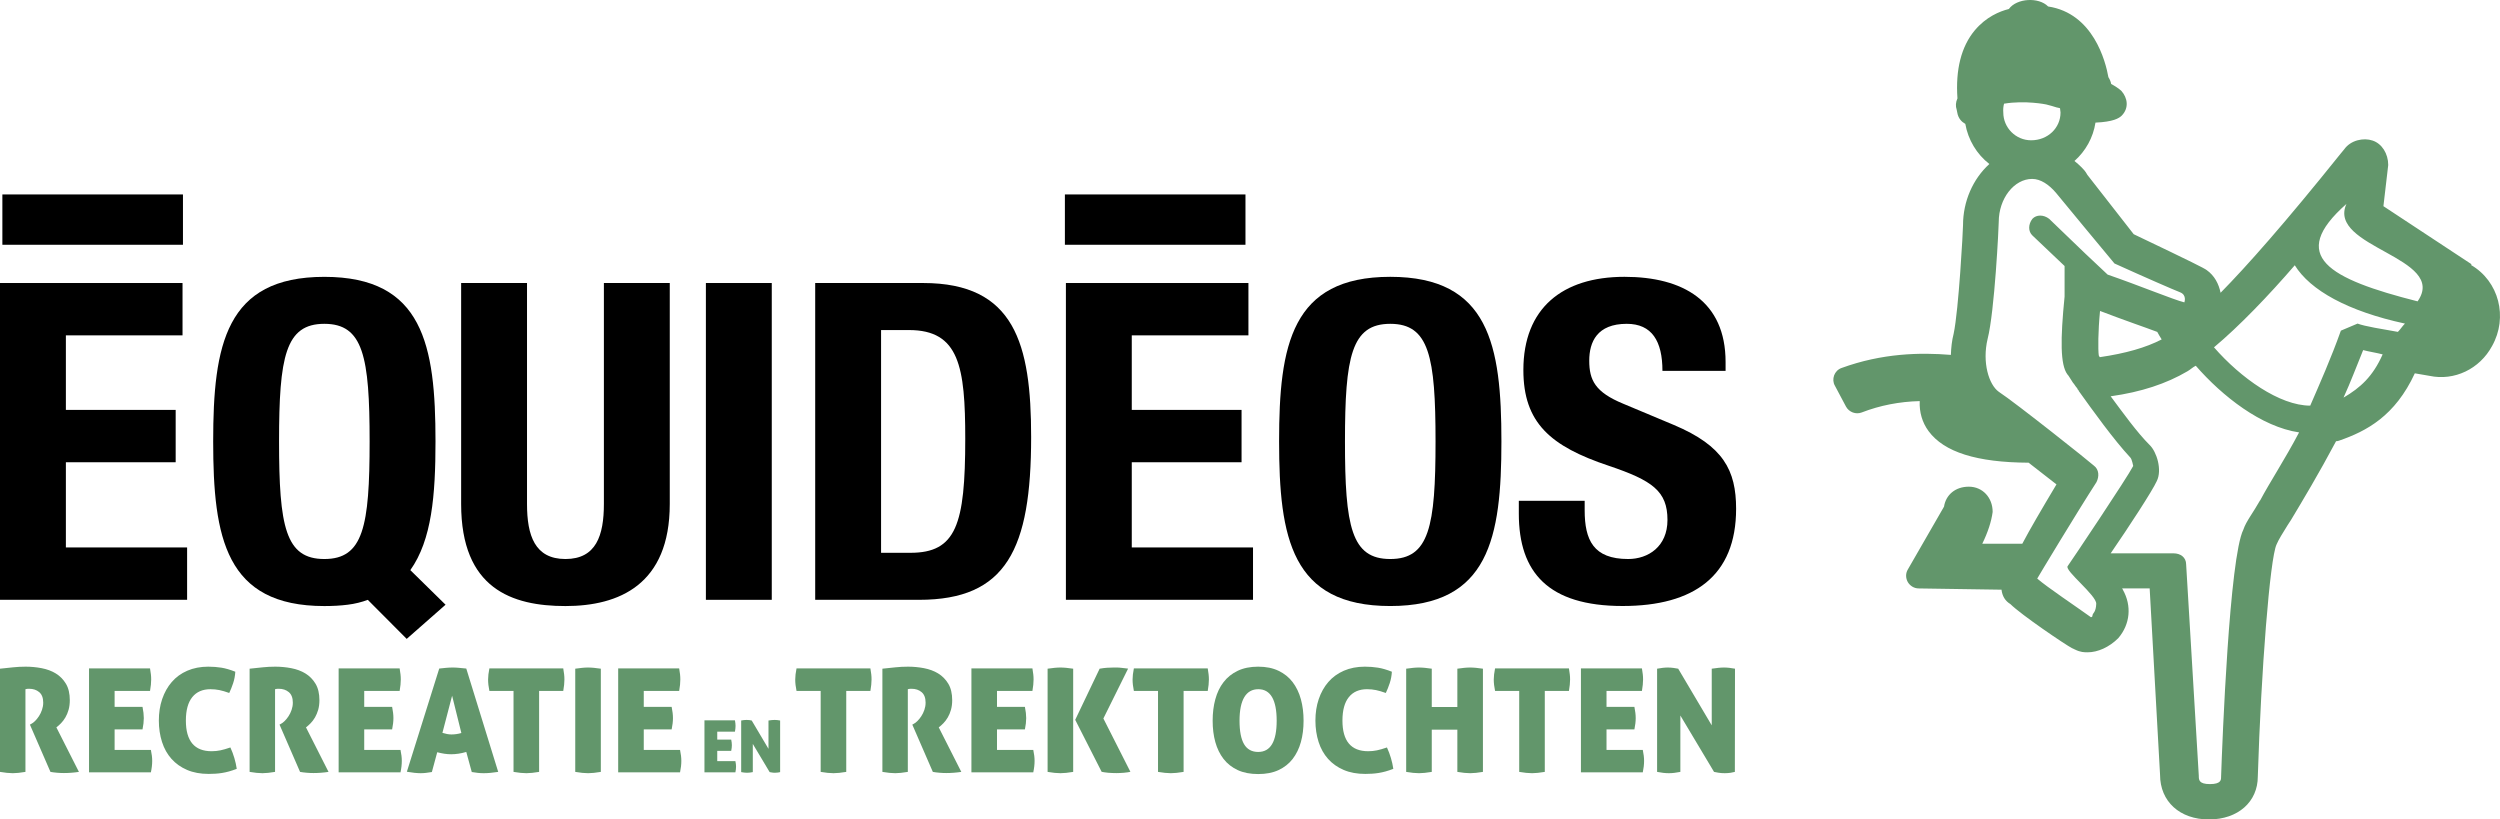 <svg width="180" height="59" viewBox="0 0 180 59" fill="none" xmlns="http://www.w3.org/2000/svg">
<path d="M13.142 20.377V24.146H4.743V29.513H12.648V33.282H4.743V39.416H13.472V43.185H0V20.377H13.142Z" fill="black"/>
<path d="M29.282 46L26.482 43.189C26.054 43.349 25.559 43.476 25.032 43.54C24.537 43.604 23.978 43.636 23.352 43.636C16.238 43.636 15.349 38.715 15.349 31.784C15.349 24.851 16.238 19.933 23.352 19.933C30.467 19.933 31.356 24.853 31.356 31.784C31.356 35.649 31.092 38.876 29.543 41.049L32.08 43.54L29.282 46ZM23.352 40.249C26.152 40.249 26.613 37.918 26.613 31.782C26.613 25.68 26.152 23.315 23.352 23.315C20.552 23.315 20.092 25.68 20.092 31.782C20.092 37.918 20.552 40.249 23.352 40.249Z" fill="black"/>
<path d="M37.945 20.377V36.287C37.945 38.556 38.504 40.249 40.713 40.249C42.921 40.249 43.48 38.556 43.48 36.287V20.377H48.223V36.287C48.223 42.1 44.566 43.636 40.713 43.636C36.859 43.636 33.202 42.389 33.202 36.287V20.377H37.945Z" fill="black"/>
<path d="M50.824 43.189V20.377H55.567V43.187H50.824V43.189Z" fill="black"/>
<path d="M58.694 20.377H66.468C73.056 20.377 74.242 24.755 74.242 31.462C74.242 39.545 72.464 43.187 66.173 43.187H58.694V20.377ZM63.437 39.802H65.545C68.84 39.802 69.498 37.789 69.498 31.591C69.498 26.415 69.069 23.764 65.447 23.764H63.437V39.802Z" fill="black"/>
<path d="M89.887 20.377V24.146H81.487V29.513H89.392V33.282H81.487V39.416H90.217V43.185H76.745V20.377H89.887Z" fill="black"/>
<path d="M100.099 19.931C107.213 19.931 108.102 24.851 108.102 31.782C108.102 38.715 107.213 43.634 100.099 43.634C92.984 43.634 92.095 38.714 92.095 31.782C92.093 24.851 92.982 19.931 100.099 19.931ZM100.099 40.249C102.899 40.249 103.359 37.918 103.359 31.782C103.359 25.68 102.899 23.315 100.099 23.315C97.299 23.315 96.838 25.68 96.838 31.782C96.836 37.918 97.299 40.249 100.099 40.249Z" fill="black"/>
<path d="M114.096 36.064V36.735C114.096 38.876 114.722 40.249 117.226 40.249C118.676 40.249 120.058 39.353 120.058 37.438C120.058 35.362 118.972 34.595 115.842 33.54C111.626 32.133 109.683 30.442 109.683 26.64C109.683 22.2 112.483 19.931 116.963 19.931C121.178 19.931 124.242 21.688 124.242 26.064V26.702H119.696C119.696 24.562 118.938 23.315 117.127 23.315C114.987 23.315 114.426 24.624 114.426 25.967C114.426 27.373 114.855 28.235 116.864 29.065L120.521 30.598C124.079 32.1 125 33.856 125 36.636C125 41.46 121.969 43.632 116.832 43.632C111.463 43.632 109.355 41.203 109.355 36.987V36.06H114.096V36.064Z" fill="black"/>
<path d="M89.674 14H76.672V17.623H89.674V14Z" fill="black"/>
<path d="M13.173 14H0.171V17.623H13.173V14Z" fill="black"/>
<path d="M177.951 19.026L171.606 14.845L171.952 11.882C171.952 11.064 171.496 10.337 170.822 10.119C170.184 9.901 169.254 10.082 168.78 10.755C168.725 10.828 168.634 10.937 168.524 11.064C164.531 16.045 161.778 19.153 159.882 21.08C159.754 20.444 159.444 19.844 158.879 19.444C158.678 19.299 157.894 18.899 153.627 16.863L150.291 12.591C150.145 12.318 149.981 12.155 149.871 12.046C149.707 11.882 149.543 11.736 149.361 11.591C150.163 10.882 150.71 9.901 150.874 8.828C152.15 8.773 152.57 8.519 152.77 8.319C153.299 7.774 153.19 7.047 152.734 6.538C152.552 6.374 152.278 6.192 152.005 6.047C151.968 5.847 151.895 5.701 151.804 5.556C151.603 4.411 150.71 0.957 147.464 0.466C146.79 -0.225 145.203 -0.134 144.638 0.648C143.982 0.811 142.997 1.211 142.177 2.193C141.21 3.356 140.791 5.011 140.937 7.083C140.809 7.356 140.791 7.646 140.882 7.901C140.882 7.919 140.9 7.992 140.919 8.083C140.991 8.555 141.283 8.792 141.447 8.883C141.447 8.883 141.484 8.901 141.502 8.919C141.703 10.064 142.323 11.1 143.234 11.809C142.049 12.882 141.338 14.5 141.338 16.208C141.338 16.572 141.028 22.298 140.663 24.025C140.536 24.516 140.481 25.025 140.463 25.552C138.256 25.37 135.521 25.425 132.586 26.497C132.331 26.588 132.148 26.788 132.057 27.024C131.966 27.279 131.984 27.552 132.112 27.77L132.914 29.279C133.133 29.678 133.625 29.86 134.044 29.697C135.357 29.188 136.761 28.915 138.22 28.879C138.183 29.678 138.402 30.424 138.858 31.042C139.97 32.551 142.323 33.296 146.06 33.314C146.79 33.878 147.501 34.441 148.066 34.877C146.936 36.768 146.152 38.113 145.605 39.149H142.724C143.125 38.331 143.38 37.55 143.471 36.859C143.471 35.823 142.742 35.041 141.757 35.041C140.773 35.041 140.098 35.641 139.97 36.477L137.363 41.004C137.199 41.276 137.199 41.622 137.363 41.912C137.527 42.185 137.819 42.367 138.147 42.367L144.109 42.458C144.164 42.93 144.383 43.276 144.748 43.494C145.513 44.257 148.704 46.421 149.197 46.675C149.215 46.675 149.233 46.693 149.251 46.693C149.288 46.712 149.342 46.748 149.397 46.766C149.798 46.966 150.072 46.966 150.309 46.966C151.038 46.966 151.859 46.602 152.515 45.948C153.372 44.948 153.5 43.621 152.843 42.458C152.843 42.421 152.807 42.403 152.789 42.367H154.776L155.524 55.782C155.524 57.709 156.946 59 159.043 59C161.14 59 162.562 57.727 162.562 55.91C162.799 48.293 163.437 40.204 163.911 39.204C164.057 38.858 164.349 38.386 164.713 37.804L164.95 37.441C165.789 36.041 166.938 34.132 168.196 31.769C168.269 31.769 168.324 31.751 168.397 31.733C170.402 31.042 172.445 29.951 173.867 26.879L174.924 27.061C176.711 27.442 178.535 26.57 179.428 24.916C180.595 22.843 179.92 20.244 177.915 19.081L177.951 19.026ZM144.292 7.465C145.823 7.21 147.319 7.519 147.319 7.519C147.556 7.574 147.92 7.683 148.084 7.737C148.139 7.737 148.23 7.774 148.321 7.792C148.321 7.901 148.358 7.992 148.358 8.101C148.358 9.21 147.446 10.101 146.243 10.101C145.131 10.101 144.237 9.192 144.237 8.101C144.219 7.883 144.237 7.665 144.292 7.465ZM150.655 44.33C150.655 44.439 150.546 44.439 150.546 44.439C149.434 43.639 147.391 42.276 146.68 41.658C146.79 41.458 149.525 36.913 150.947 34.714C151.148 34.314 151.148 33.805 150.746 33.514C150.546 33.314 145.131 29.006 143.909 28.206C143.198 27.697 142.705 26.097 143.107 24.407C143.617 22.407 143.909 16.299 143.909 15.99C143.909 14.281 145.021 12.882 146.316 12.882C146.917 12.882 147.519 13.282 148.03 13.882C148.03 13.882 152.15 18.881 152.242 18.971C154.448 19.971 156.454 20.844 156.964 21.044C157.475 21.244 157.274 21.771 157.274 21.771C156.472 21.571 154.065 20.571 151.749 19.771L150.145 18.262L147.537 15.754C147.136 15.445 146.626 15.445 146.334 15.754C146.024 16.154 146.024 16.663 146.334 16.954L148.65 19.153V21.353C148.34 24.461 148.34 26.261 148.85 26.952C148.96 27.061 149.051 27.261 149.251 27.552C149.361 27.661 149.452 27.861 149.561 27.951C149.561 28.061 149.671 28.061 149.671 28.151C150.674 29.551 152.187 31.66 153.39 32.951C153.5 33.06 153.591 33.55 153.591 33.55C153.19 34.35 149.105 40.44 148.868 40.767C148.65 41.094 150.965 42.876 150.929 43.476C150.911 44.076 150.674 44.166 150.674 44.257L150.655 44.33ZM155.633 24.443C154.503 25.025 153.062 25.443 151.184 25.716C151.166 25.679 151.129 25.643 151.111 25.588C151.056 25.17 151.056 23.898 151.202 22.389C151.968 22.68 152.843 23.007 153.664 23.298C154.266 23.516 154.849 23.716 155.323 23.898C155.414 24.08 155.524 24.243 155.633 24.425V24.443ZM162.726 36.023C162.215 36.932 161.723 37.532 161.523 38.131C160.52 40.131 160.009 53.256 159.918 55.946C159.918 56.146 159.918 56.455 159.116 56.455C158.313 56.455 158.313 56.146 158.313 55.855L157.402 40.64C157.402 40.131 157.001 39.84 156.49 39.84H151.968C153.281 37.931 154.977 35.332 155.287 34.641C155.688 33.841 155.287 32.532 154.776 32.042C153.864 31.133 152.862 29.733 151.968 28.533C154.174 28.224 155.98 27.624 157.493 26.734C157.693 26.625 157.894 26.425 158.095 26.334C160.009 28.533 162.817 30.733 165.534 31.133C164.531 33.041 163.419 34.732 162.726 36.041V36.023ZM168.743 28.606C169.254 27.497 169.655 26.406 170.147 25.207C170.548 25.316 171.15 25.407 171.551 25.516C170.84 27.115 169.947 27.915 168.743 28.624V28.606ZM172.663 23.898C171.551 23.698 170.256 23.498 169.746 23.298L168.543 23.807C167.831 25.806 167.029 27.606 166.336 29.206C164.13 29.206 161.322 27.206 159.407 25.007C161.213 23.498 163.328 21.298 165.224 19.099C166.336 20.898 169.035 22.407 173.156 23.298C172.955 23.498 172.846 23.698 172.645 23.898H172.663ZM174.067 21.698C167.686 20.08 164.677 18.444 168.944 14.681C167.521 17.826 176.292 18.517 174.067 21.698Z" fill="#62966B"/>
<path d="M0 48.146C0.338 48.109 0.656 48.078 0.942 48.047C1.228 48.016 1.535 48 1.852 48C2.232 48 2.617 48.036 2.997 48.109C3.377 48.182 3.72 48.307 4.017 48.489C4.314 48.671 4.558 48.916 4.745 49.228C4.933 49.54 5.026 49.936 5.026 50.414C5.026 50.669 4.995 50.903 4.938 51.106C4.881 51.309 4.803 51.491 4.709 51.653C4.615 51.814 4.511 51.949 4.397 52.069C4.282 52.189 4.168 52.288 4.059 52.371L5.682 55.576C5.515 55.602 5.333 55.623 5.136 55.638C4.938 55.654 4.761 55.659 4.6 55.659C4.459 55.659 4.298 55.654 4.116 55.638C3.934 55.623 3.772 55.602 3.632 55.576L2.154 52.173L2.248 52.121C2.331 52.079 2.425 52.012 2.524 51.913C2.622 51.814 2.716 51.7 2.805 51.564C2.893 51.429 2.966 51.278 3.023 51.112C3.08 50.945 3.112 50.773 3.112 50.591C3.112 50.243 3.013 49.993 2.82 49.831C2.628 49.67 2.388 49.592 2.102 49.592C2.034 49.592 1.972 49.592 1.925 49.603C1.878 49.608 1.847 49.618 1.832 49.623V55.576C1.462 55.638 1.16 55.67 0.926 55.67C0.671 55.67 0.359 55.638 0 55.576V48.146Z" fill="#62966B"/>
<path d="M6.41 48.125H10.802C10.828 48.276 10.849 48.422 10.864 48.551C10.88 48.682 10.885 48.806 10.885 48.926C10.885 49.155 10.859 49.431 10.802 49.748H8.252V50.893H10.261C10.323 51.2 10.354 51.471 10.354 51.705C10.354 51.939 10.323 52.22 10.261 52.516H8.252V53.994H10.864C10.927 54.285 10.958 54.551 10.958 54.785C10.958 55.04 10.927 55.316 10.864 55.607H6.41V48.125Z" fill="#62966B"/>
<path d="M16.588 53.817C16.817 54.317 16.968 54.832 17.046 55.357C16.843 55.435 16.656 55.498 16.484 55.545C16.312 55.592 16.146 55.628 15.984 55.654C15.823 55.68 15.667 55.696 15.511 55.706C15.355 55.716 15.194 55.722 15.027 55.722C14.439 55.722 13.919 55.628 13.471 55.435C13.024 55.243 12.649 54.978 12.347 54.639C12.046 54.301 11.817 53.895 11.666 53.422C11.515 52.948 11.437 52.438 11.437 51.882C11.437 51.325 11.515 50.81 11.676 50.336C11.837 49.863 12.066 49.452 12.368 49.103C12.67 48.755 13.039 48.484 13.487 48.291C13.929 48.099 14.434 48 14.996 48C15.329 48 15.646 48.026 15.943 48.073C16.239 48.12 16.572 48.218 16.942 48.364C16.926 48.65 16.874 48.926 16.786 49.191C16.697 49.457 16.604 49.691 16.505 49.894C16.364 49.847 16.239 49.806 16.125 49.769C16.01 49.733 15.901 49.707 15.797 49.686C15.693 49.665 15.589 49.649 15.485 49.639C15.381 49.629 15.272 49.623 15.152 49.623C14.59 49.623 14.153 49.811 13.846 50.191C13.539 50.57 13.383 51.132 13.383 51.882C13.383 53.354 14.002 54.088 15.235 54.088C15.459 54.088 15.667 54.067 15.865 54.025C16.062 53.984 16.302 53.916 16.588 53.817Z" fill="#62966B"/>
<path d="M17.972 48.146C18.31 48.109 18.628 48.078 18.914 48.047C19.2 48.016 19.507 48 19.824 48C20.204 48 20.589 48.036 20.969 48.109C21.349 48.182 21.692 48.307 21.989 48.489C22.286 48.671 22.53 48.916 22.717 49.228C22.905 49.54 22.998 49.936 22.998 50.414C22.998 50.669 22.967 50.903 22.91 51.106C22.848 51.309 22.775 51.491 22.681 51.653C22.587 51.814 22.483 51.949 22.369 52.069C22.254 52.189 22.14 52.288 22.031 52.371L23.654 55.576C23.488 55.602 23.305 55.623 23.108 55.638C22.91 55.654 22.733 55.659 22.572 55.659C22.431 55.659 22.27 55.654 22.088 55.638C21.906 55.623 21.744 55.602 21.604 55.576L20.126 52.173L20.22 52.121C20.303 52.079 20.397 52.012 20.496 51.913C20.595 51.814 20.688 51.7 20.777 51.564C20.865 51.429 20.938 51.278 20.995 51.112C21.052 50.945 21.084 50.773 21.084 50.591C21.084 50.243 20.985 49.993 20.792 49.831C20.595 49.67 20.36 49.592 20.074 49.592C20.006 49.592 19.944 49.592 19.897 49.603C19.85 49.608 19.819 49.618 19.804 49.623V55.576C19.434 55.638 19.132 55.67 18.898 55.67C18.643 55.67 18.331 55.638 17.972 55.576V48.146Z" fill="#62966B"/>
<path d="M24.382 48.125H28.774C28.8 48.276 28.821 48.422 28.836 48.551C28.852 48.682 28.857 48.806 28.857 48.926C28.857 49.155 28.831 49.431 28.774 49.748H26.224V50.893H28.233C28.295 51.2 28.326 51.471 28.326 51.705C28.326 51.939 28.295 52.22 28.233 52.516H26.224V53.994H28.836C28.899 54.285 28.93 54.551 28.93 54.785C28.93 55.04 28.899 55.316 28.836 55.607H24.382V48.125Z" fill="#62966B"/>
<path d="M31.625 48.135C31.808 48.114 31.974 48.099 32.13 48.083C32.286 48.068 32.442 48.062 32.604 48.062C32.734 48.062 32.879 48.068 33.035 48.083C33.192 48.099 33.368 48.114 33.572 48.135L35.871 55.576C35.476 55.639 35.127 55.67 34.831 55.67C34.69 55.67 34.555 55.664 34.414 55.649C34.274 55.633 34.128 55.612 33.967 55.586L33.572 54.14C33.374 54.197 33.192 54.239 33.015 54.265C32.838 54.291 32.661 54.306 32.489 54.306C32.328 54.306 32.167 54.296 32 54.27C31.834 54.244 31.662 54.208 31.48 54.161L31.095 55.586C30.933 55.612 30.788 55.633 30.658 55.649C30.527 55.664 30.398 55.67 30.273 55.67C30.148 55.67 30.002 55.659 29.841 55.644C29.679 55.628 29.497 55.602 29.294 55.566L31.625 48.135ZM32.552 50.092L31.854 52.766C31.974 52.803 32.083 52.829 32.187 52.849C32.291 52.87 32.401 52.881 32.51 52.881C32.63 52.881 32.744 52.87 32.859 52.855C32.973 52.839 33.093 52.813 33.218 52.777L32.552 50.092Z" fill="#62966B"/>
<path d="M36.974 49.748H35.236C35.174 49.452 35.143 49.176 35.143 48.926C35.143 48.697 35.174 48.432 35.236 48.125H40.554C40.58 48.276 40.601 48.422 40.617 48.551C40.632 48.682 40.638 48.806 40.638 48.926C40.638 49.155 40.611 49.431 40.554 49.748H38.816V55.576C38.447 55.638 38.145 55.67 37.901 55.67C37.646 55.67 37.334 55.638 36.974 55.576V49.748Z" fill="#62966B"/>
<path d="M41.418 48.146C41.605 48.12 41.777 48.099 41.928 48.083C42.079 48.068 42.214 48.062 42.334 48.062C42.459 48.062 42.599 48.068 42.755 48.083C42.911 48.099 43.078 48.12 43.26 48.146V55.576C42.891 55.639 42.589 55.67 42.344 55.67C42.089 55.67 41.777 55.639 41.418 55.576V48.146Z" fill="#62966B"/>
<path d="M44.509 48.125H48.9C48.926 48.276 48.947 48.422 48.963 48.551C48.978 48.682 48.983 48.806 48.983 48.926C48.983 49.155 48.958 49.431 48.9 49.748H46.351V50.893H48.359C48.422 51.2 48.453 51.471 48.453 51.705C48.453 51.939 48.422 52.22 48.359 52.516H46.351V53.994H48.963C49.025 54.285 49.056 54.551 49.056 54.785C49.056 55.04 49.025 55.316 48.963 55.607H44.509V48.125Z" fill="#62966B"/>
<path d="M50.721 51.866H52.917C52.933 51.944 52.938 52.012 52.948 52.079C52.954 52.147 52.959 52.209 52.959 52.267C52.959 52.381 52.943 52.517 52.917 52.678H51.642V53.25H52.647C52.678 53.401 52.694 53.536 52.694 53.656C52.694 53.776 52.678 53.911 52.647 54.062H51.642V54.801H52.948C52.98 54.946 52.995 55.077 52.995 55.196C52.995 55.326 52.98 55.462 52.948 55.607H50.721V51.866Z" fill="#62966B"/>
<path d="M53.359 51.877C53.438 51.861 53.505 51.85 53.568 51.845C53.63 51.84 53.693 51.835 53.75 51.835C53.812 51.835 53.88 51.835 53.947 51.845C54.015 51.856 54.072 51.866 54.124 51.877L55.331 53.916V51.877C55.42 51.861 55.503 51.85 55.576 51.845C55.649 51.84 55.717 51.835 55.774 51.835C55.831 51.835 55.894 51.835 55.961 51.845C56.029 51.856 56.096 51.861 56.169 51.877V55.592C56.128 55.602 56.081 55.612 56.013 55.623C55.946 55.633 55.878 55.638 55.8 55.638C55.711 55.638 55.633 55.633 55.566 55.618C55.498 55.602 55.446 55.597 55.415 55.592L54.202 53.562V55.592C54.051 55.623 53.911 55.638 53.786 55.638C53.661 55.638 53.521 55.623 53.365 55.592V51.877H53.359Z" fill="#62966B"/>
<path d="M59.088 49.748H57.35C57.288 49.452 57.257 49.176 57.257 48.926C57.257 48.697 57.288 48.432 57.35 48.125H62.668C62.694 48.276 62.715 48.422 62.731 48.551C62.746 48.682 62.751 48.806 62.751 48.926C62.751 49.155 62.725 49.431 62.668 49.748H60.93V55.576C60.561 55.638 60.259 55.67 60.014 55.67C59.76 55.67 59.447 55.638 59.088 55.576V49.748Z" fill="#62966B"/>
<path d="M63.532 48.146C63.87 48.109 64.188 48.078 64.474 48.047C64.76 48.016 65.067 48 65.384 48C65.764 48 66.149 48.036 66.529 48.109C66.909 48.182 67.252 48.307 67.549 48.489C67.845 48.671 68.09 48.916 68.277 49.228C68.465 49.54 68.558 49.936 68.558 50.414C68.558 50.669 68.527 50.903 68.47 51.106C68.412 51.309 68.335 51.491 68.241 51.653C68.147 51.814 68.043 51.949 67.929 52.069C67.814 52.189 67.7 52.288 67.59 52.371L69.214 55.576C69.047 55.602 68.865 55.623 68.668 55.638C68.47 55.654 68.293 55.659 68.132 55.659C67.991 55.659 67.83 55.654 67.648 55.638C67.466 55.623 67.304 55.602 67.164 55.576L65.686 52.173L65.78 52.121C65.863 52.079 65.957 52.012 66.055 51.913C66.154 51.814 66.248 51.7 66.336 51.564C66.425 51.429 66.498 51.278 66.555 51.112C66.612 50.945 66.643 50.773 66.643 50.591C66.643 50.243 66.545 49.993 66.352 49.831C66.159 49.67 65.92 49.592 65.634 49.592C65.566 49.592 65.504 49.592 65.457 49.603C65.41 49.608 65.379 49.618 65.363 49.623V55.576C64.994 55.638 64.692 55.67 64.458 55.67C64.203 55.67 63.891 55.638 63.532 55.576V48.146Z" fill="#62966B"/>
<path d="M69.942 48.125H74.334C74.36 48.276 74.381 48.422 74.396 48.551C74.412 48.682 74.417 48.806 74.417 48.926C74.417 49.155 74.391 49.431 74.334 49.748H71.784V50.893H73.793C73.855 51.2 73.886 51.471 73.886 51.705C73.886 51.939 73.855 52.22 73.793 52.516H71.784V53.994H74.396C74.459 54.285 74.49 54.551 74.49 54.785C74.49 55.04 74.459 55.316 74.396 55.607H69.942V48.125Z" fill="#62966B"/>
<path d="M75.427 48.146C75.614 48.12 75.785 48.099 75.936 48.083C76.087 48.068 76.223 48.062 76.342 48.062C76.467 48.062 76.608 48.068 76.764 48.083C76.92 48.099 77.086 48.12 77.269 48.146V55.576C76.899 55.639 76.597 55.67 76.353 55.67C76.098 55.67 75.785 55.639 75.427 55.576V48.146ZM77.414 51.83L79.173 48.146C79.381 48.109 79.563 48.089 79.714 48.078C79.865 48.068 80.021 48.062 80.182 48.062C80.26 48.062 80.344 48.062 80.442 48.062C80.541 48.062 80.635 48.073 80.729 48.083C80.822 48.094 80.911 48.104 80.999 48.114C81.088 48.125 81.16 48.135 81.223 48.141L79.443 51.731L81.389 55.571C81.27 55.597 81.114 55.623 80.916 55.639C80.718 55.654 80.541 55.664 80.38 55.664C80.177 55.664 79.985 55.654 79.797 55.639C79.61 55.623 79.449 55.597 79.319 55.571L77.414 51.825V51.83Z" fill="#62966B"/>
<path d="M83.377 49.748H81.639C81.577 49.452 81.546 49.176 81.546 48.926C81.546 48.697 81.577 48.432 81.639 48.125H86.957C86.983 48.276 87.004 48.422 87.019 48.551C87.035 48.682 87.04 48.806 87.04 48.926C87.04 49.155 87.014 49.431 86.957 49.748H85.219V55.576C84.85 55.638 84.548 55.67 84.303 55.67C84.048 55.67 83.736 55.638 83.377 55.576V49.748Z" fill="#62966B"/>
<path d="M90.589 55.732C90.022 55.732 89.527 55.638 89.116 55.446C88.705 55.253 88.362 54.988 88.097 54.645C87.831 54.301 87.633 53.895 87.503 53.427C87.373 52.959 87.311 52.449 87.311 51.892C87.311 51.335 87.373 50.82 87.503 50.347C87.633 49.873 87.826 49.462 88.097 49.114C88.362 48.765 88.705 48.494 89.116 48.297C89.527 48.099 90.022 48 90.589 48C91.156 48 91.645 48.099 92.056 48.297C92.467 48.494 92.805 48.765 93.071 49.114C93.336 49.462 93.534 49.873 93.664 50.347C93.794 50.82 93.857 51.335 93.857 51.892C93.857 52.449 93.794 52.959 93.664 53.427C93.534 53.895 93.336 54.301 93.071 54.645C92.805 54.988 92.467 55.253 92.056 55.446C91.645 55.638 91.156 55.732 90.589 55.732ZM90.589 54.14C91.479 54.14 91.921 53.391 91.921 51.892C91.921 50.394 91.479 49.623 90.599 49.623C89.72 49.623 89.246 50.378 89.246 51.892C89.246 52.647 89.356 53.214 89.574 53.583C89.793 53.953 90.131 54.14 90.589 54.14Z" fill="#62966B"/>
<path d="M99.861 53.817C100.09 54.317 100.241 54.832 100.319 55.357C100.116 55.435 99.929 55.498 99.757 55.545C99.585 55.592 99.419 55.628 99.257 55.654C99.096 55.68 98.94 55.696 98.784 55.706C98.628 55.716 98.467 55.722 98.3 55.722C97.712 55.722 97.192 55.628 96.744 55.435C96.297 55.243 95.922 54.978 95.62 54.639C95.319 54.301 95.09 53.895 94.939 53.422C94.788 52.948 94.71 52.438 94.71 51.882C94.71 51.325 94.788 50.81 94.949 50.336C95.111 49.863 95.339 49.452 95.641 49.103C95.943 48.755 96.318 48.484 96.76 48.291C97.202 48.099 97.707 48 98.269 48C98.602 48 98.919 48.026 99.216 48.073C99.513 48.12 99.846 48.218 100.215 48.364C100.199 48.65 100.147 48.926 100.059 49.191C99.97 49.457 99.877 49.691 99.778 49.894C99.637 49.847 99.513 49.806 99.398 49.769C99.284 49.733 99.174 49.707 99.07 49.686C98.966 49.665 98.862 49.649 98.758 49.639C98.654 49.629 98.545 49.623 98.425 49.623C97.863 49.623 97.426 49.811 97.119 50.191C96.812 50.57 96.656 51.132 96.656 51.882C96.656 53.354 97.275 54.088 98.508 54.088C98.732 54.088 98.94 54.067 99.138 54.025C99.335 53.984 99.575 53.916 99.861 53.817Z" fill="#62966B"/>
<path d="M101.245 48.146C101.432 48.12 101.604 48.099 101.755 48.083C101.906 48.068 102.041 48.062 102.161 48.062C102.286 48.062 102.426 48.068 102.582 48.083C102.738 48.099 102.905 48.12 103.087 48.146V50.904H104.929V48.146C105.116 48.12 105.283 48.099 105.434 48.083C105.585 48.068 105.72 48.062 105.845 48.062C105.97 48.062 106.11 48.068 106.266 48.083C106.422 48.099 106.589 48.12 106.771 48.146V55.576C106.402 55.639 106.1 55.67 105.855 55.67C105.6 55.67 105.288 55.639 104.929 55.576V52.537H103.087V55.576C102.718 55.639 102.416 55.67 102.171 55.67C101.916 55.67 101.604 55.639 101.245 55.576V48.146Z" fill="#62966B"/>
<path d="M109.383 49.748H107.645C107.583 49.452 107.551 49.176 107.551 48.926C107.551 48.697 107.583 48.432 107.645 48.125H112.963C112.989 48.276 113.01 48.422 113.025 48.551C113.041 48.682 113.046 48.806 113.046 48.926C113.046 49.155 113.02 49.431 112.963 49.748H111.225V55.576C110.856 55.638 110.554 55.67 110.309 55.67C110.054 55.67 109.742 55.638 109.383 55.576V49.748Z" fill="#62966B"/>
<path d="M113.827 48.125H118.218C118.244 48.276 118.265 48.422 118.281 48.551C118.296 48.682 118.301 48.806 118.301 48.926C118.301 49.155 118.275 49.431 118.218 49.748H115.669V50.893H117.677C117.74 51.2 117.771 51.471 117.771 51.705C117.771 51.939 117.74 52.22 117.677 52.516H115.669V53.994H118.281C118.343 54.285 118.374 54.551 118.374 54.785C118.374 55.04 118.343 55.316 118.281 55.607H113.827V48.125Z" fill="#62966B"/>
<path d="M119.311 48.146C119.462 48.12 119.602 48.099 119.727 48.083C119.852 48.068 119.972 48.062 120.091 48.062C120.216 48.062 120.346 48.073 120.482 48.089C120.617 48.104 120.731 48.125 120.83 48.146L123.245 52.225V48.146C123.427 48.12 123.588 48.099 123.734 48.083C123.879 48.068 124.009 48.062 124.129 48.062C124.249 48.062 124.374 48.068 124.504 48.083C124.634 48.099 124.774 48.12 124.92 48.146L124.91 55.576C124.842 55.597 124.738 55.618 124.608 55.639C124.478 55.659 124.332 55.67 124.181 55.67C124.009 55.67 123.853 55.659 123.713 55.633C123.572 55.607 123.474 55.592 123.411 55.576L120.986 51.517V55.576C120.679 55.639 120.404 55.67 120.154 55.67C119.904 55.67 119.623 55.639 119.311 55.576V48.146Z" fill="#62966B"/>
</svg>
